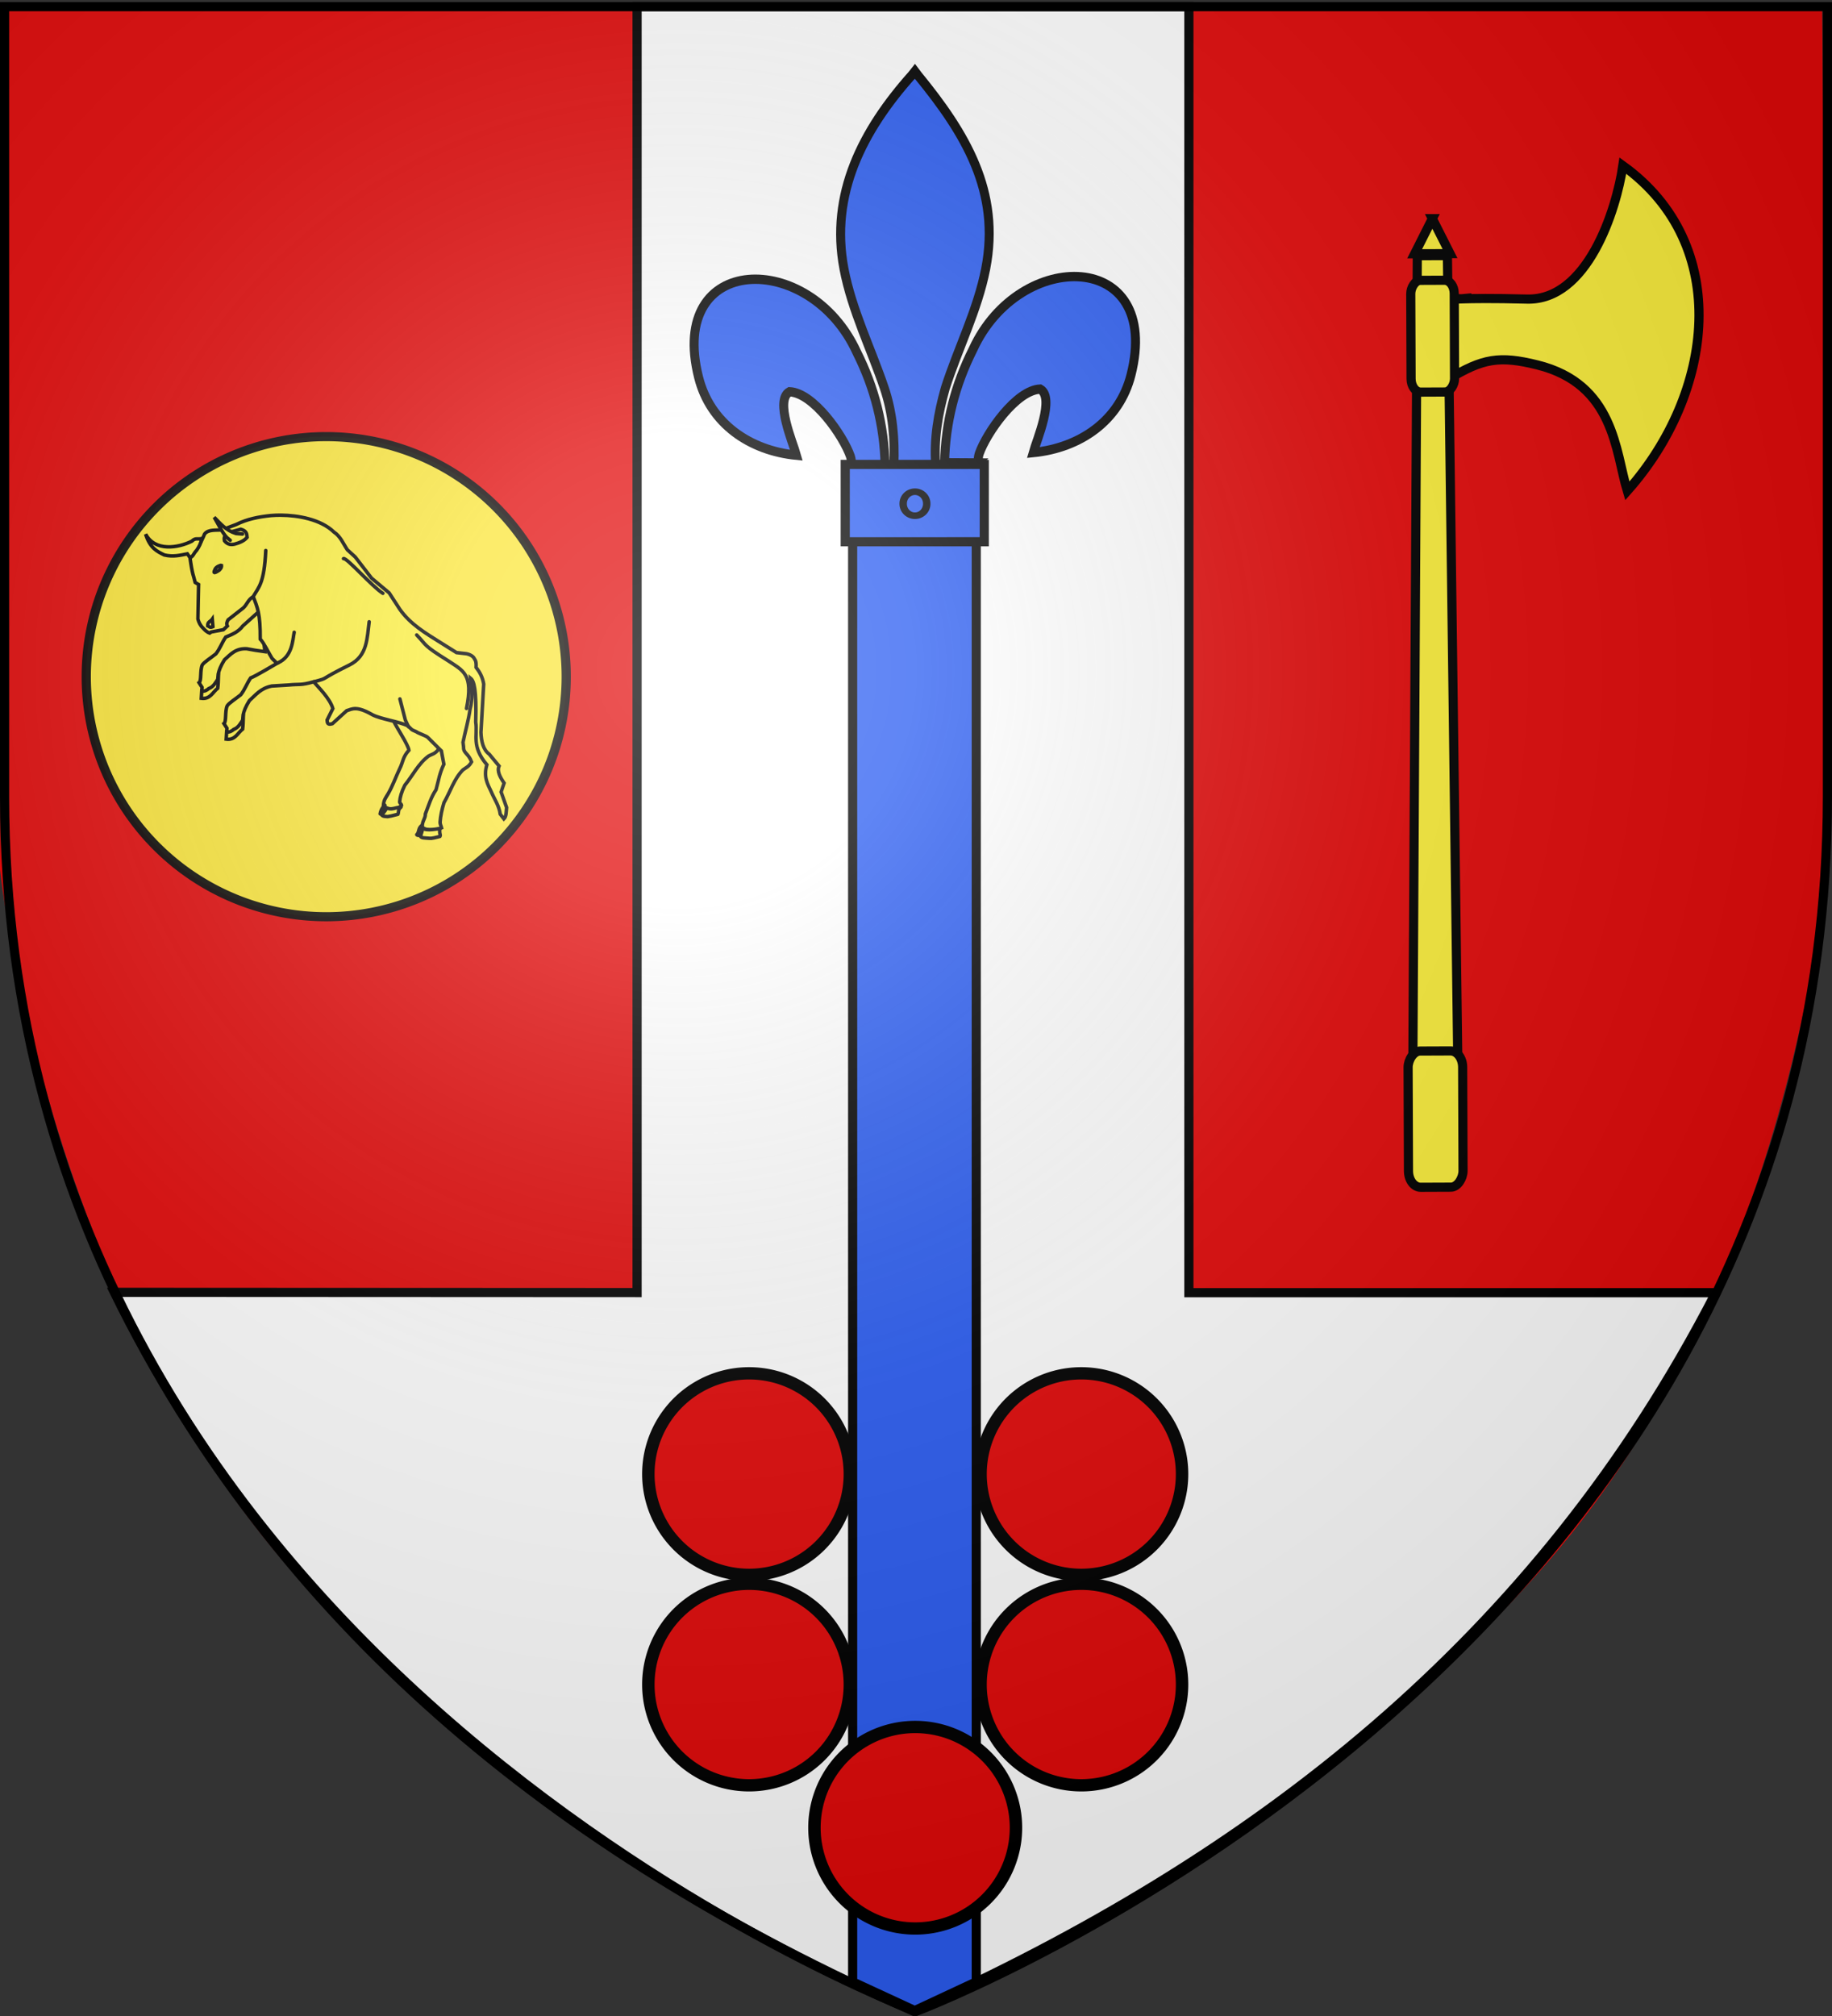 <svg xmlns="http://www.w3.org/2000/svg" xmlns:xlink="http://www.w3.org/1999/xlink" height="660" width="600" version="1.0"><rect width="100%" height="100%" fill="#333333" stroke="none"/><defs><linearGradient id="b"><stop style="stop-color:white;stop-opacity:.314" offset="0"/><stop offset=".19" style="stop-color:white;stop-opacity:.251"/><stop style="stop-color:#6b6b6b;stop-opacity:.125" offset=".6"/><stop style="stop-color:black;stop-opacity:.125" offset="1"/></linearGradient><linearGradient id="a"><stop offset="0" style="stop-color:#fd0000;stop-opacity:1"/><stop style="stop-color:#e77275;stop-opacity:.659" offset=".5"/><stop style="stop-color:black;stop-opacity:.323" offset="1"/></linearGradient><linearGradient id="c"><stop style="stop-color:#e80000;stop-opacity:.276" offset="0"/><stop style="stop-color:red;stop-opacity:0" offset="1"/></linearGradient><radialGradient xlink:href="#b" id="d" gradientUnits="userSpaceOnUse" gradientTransform="matrix(1.353 0 0 1.349 -77.63 -85.747)" cx="221.445" cy="226.331" fx="221.445" fy="226.331" r="300"/></defs><g style="opacity:1;display:inline"><path d="m1.752 3.222 595.029-.357 2.576 268.226s-6.31 129.634-81.23 226.58c-74.92 96.947-218.448 161.207-218.448 161.207s-128.1-56.024-206.204-146.962C14.065 419.459 0 284.56 0 284.56L1.752 3.222z" style="fill:#e20909;fill-opacity:1;fill-rule:evenodd;stroke:none;stroke-width:1px;stroke-linecap:butt;stroke-linejoin:miter;stroke-opacity:1"/><path style="fill:none;fill-opacity:1;fill-rule:evenodd;stroke:none;stroke-width:1px;stroke-linecap:butt;stroke-linejoin:miter;stroke-opacity:1" d="M299.679 658.5s298.5-112.32 298.5-397.772V2.176h-597v258.552c0 285.452 298.5 397.772 298.5 397.772z"/><path style="fill:#fff;fill-opacity:1;fill-rule:evenodd;stroke:#000;stroke-width:3;stroke-linecap:butt;stroke-linejoin:miter;stroke-miterlimit:4;stroke-dasharray:none;stroke-opacity:1" d="M389.373 423.202V2.172H208.651v420.992l-171.212-.082c52.78 107.455 143.192 183.265 261.788 235.375 110.892-49.757 204.05-121.303 262.69-235.255H389.374z"/></g><g style="fill:#2b5df2;stroke:#000;stroke-width:14.619;stroke-miterlimit:4;stroke-dasharray:none"><g style="opacity:1;fill:#2b5df2;stroke:#000;stroke-width:14.619;stroke-miterlimit:4;stroke-dasharray:none;display:inline"><g style="fill:#2b5df2;fill-opacity:1;stroke:#000;stroke-width:14.619;stroke-miterlimit:4;stroke-dasharray:none;stroke-opacity:1"><g style="fill:#2b5df2;stroke:#000;stroke-width:14.619;stroke-miterlimit:4;stroke-dasharray:none"><g style="fill:#2b5df2;stroke:#000;stroke-width:14.351;stroke-miterlimit:4;stroke-dasharray:none"><path transform="matrix(.205 0 0 .213 225.92 21.854)" d="m459.31 608.996-52.28-.297c1.424-61.956 16.75-119.54 45.289-174.108 74.714-157.186 302.92-153.432 252.615 38.811-18.537 70.84-81.509 112.474-156.319 119.615 5.4-18.665 35.1-84.652 11.125-97.562-38.339 1.449-85.945 67.706-97.393 99.301-1.653 4.536-1.19 9.778-3.036 14.24z" style="opacity:1;fill:#2b5df2;fill-opacity:1;fill-rule:evenodd;stroke:#000;stroke-width:14.351;stroke-linecap:butt;stroke-linejoin:miter;stroke-miterlimit:4;stroke-dasharray:none;stroke-opacity:1;display:inline"/><path d="m298.241 657.67 52.282-.298c-1.425-61.956-16.751-119.54-45.29-174.108-74.714-157.186-302.92-153.432-252.615 38.81 18.537 70.84 81.509 112.475 156.319 119.616-5.4-18.665-35.1-84.652-11.124-97.562 38.338 1.449 85.944 67.705 97.392 99.301 1.653 4.536 1.19 9.778 3.036 14.24z" style="fill:#2b5df2;fill-opacity:1;fill-rule:evenodd;stroke:#000;stroke-width:14.351;stroke-linecap:butt;stroke-linejoin:miter;stroke-miterlimit:4;stroke-dasharray:none;stroke-opacity:1" transform="matrix(.205 0 0 .213 218.015 12.359)"/><path d="M393.626 57.12c-78.714 84.85-131.565 182.962-108.781 298.031 12.57 63.484 43.041 122.28 64.53 183.438 13.437 38.37 16.873 78.452 15.282 118.781h66.781c-3.196-40.626 3.807-79.998 15.282-118.781 20.474-61.538 51.625-119.906 64.53-183.438 24.129-118.779-32.506-208.36-108.437-297.656l-4.64-5.918-4.547 5.543z" style="fill:#2b5df2;fill-opacity:1;fill-rule:nonzero;stroke:#000;stroke-width:14.351;stroke-linecap:butt;stroke-linejoin:miter;stroke-miterlimit:4;stroke-dasharray:none;stroke-opacity:1" transform="matrix(.205 0 0 .213 218.015 12.359)"/></g><path style="fill:#2b5df2;fill-opacity:1;stroke:#000;stroke-width:14.619;stroke-miterlimit:4;stroke-dasharray:none;stroke-opacity:1" d="M298.8 695.904h197.503v2383.693l-98.264 45.879-99.238-45.879V695.904z" transform="matrix(.205 0 0 .205 217.994 17.504)"/><path style="fill:#2b5df2;fill-opacity:1;stroke:#000;stroke-width:14.619;stroke-miterlimit:4;stroke-dasharray:none;stroke-opacity:1" d="M286.979 656.301h222.127v123.496H286.979z" transform="matrix(.205 0 0 .205 217.994 17.504)"/></g></g></g></g><path style="fill:#2b5df2;stroke:#000;stroke-width:1.847;stroke-miterlimit:4;stroke-dasharray:none" d="M303.472 164.712a2.927 3.323 0 1 1-5.853 0 2.927 3.323 0 1 1 5.853 0z" transform="matrix(1.318 0 0 1.161 -96.462 -26.32)"/><g style="opacity:1;display:inline"><g style="fill:#fff;fill-opacity:1"><path transform="matrix(.495 0 0 .489 210.954 432.028)" d="M246.032 340.159a66.667 67.46 0 1 1-133.334 0 66.667 67.46 0 1 1 133.334 0z" style="fill:#e20909;fill-opacity:1;stroke:#000;stroke-width:8.227;stroke-miterlimit:4;stroke-dasharray:none;stroke-opacity:1"/><path transform="matrix(.495 0 0 .489 156.554 385.15)" d="M246.032 340.159a66.667 67.46 0 1 1-133.334 0 66.667 67.46 0 1 1 133.334 0z" style="fill:#e20909;fill-opacity:1;stroke:#000;stroke-width:8.227;stroke-miterlimit:4;stroke-dasharray:none;stroke-opacity:1"/><path style="fill:#e20909;fill-opacity:1;stroke:#000;stroke-width:8.227;stroke-miterlimit:4;stroke-dasharray:none;stroke-opacity:1" d="M246.032 340.159a66.667 67.46 0 1 1-133.334 0 66.667 67.46 0 1 1 133.334 0z" transform="matrix(.495 0 0 .489 156.554 316.25)"/><path style="fill:#e20909;fill-opacity:1;stroke:#000;stroke-width:8.227;stroke-miterlimit:4;stroke-dasharray:none;stroke-opacity:1" d="M246.032 340.159a66.667 67.46 0 1 1-133.334 0 66.667 67.46 0 1 1 133.334 0z" transform="matrix(.495 0 0 .489 265.354 385.15)"/><path transform="matrix(.495 0 0 .489 265.354 316.25)" d="M246.032 340.159a66.667 67.46 0 1 1-133.334 0 66.667 67.46 0 1 1 133.334 0z" style="fill:#e20909;fill-opacity:1;stroke:#000;stroke-width:8.227;stroke-miterlimit:4;stroke-dasharray:none;stroke-opacity:1"/><g style="fill:#fcef3c;stroke:#000;stroke-width:4.125;stroke-miterlimit:4;stroke-dasharray:none" transform="matrix(-.727 0 0 .727 713.296 5.726)"><path style="fill:#fcef3c;fill-opacity:1;fill-rule:evenodd;stroke:#000;stroke-width:4.125;stroke-linecap:butt;stroke-linejoin:miter;stroke-miterlimit:4;stroke-dasharray:none;stroke-opacity:1" d="M288.586 156.453c17.053-4.23 24.617-2.944 39.96 6.375 1.073-47.171 3.921-33.792-10.425-36.584 12.031 1.262 6.501-.255-24.871.569-27.169.714-40.222-39.892-43.2-60.099-49.533 35.608-41.145 102.534-1.991 146.495 5.37-17.73 5.752-48.13 40.527-56.756z"/><path style="fill:#fcef3c;fill-opacity:1;stroke:#000;stroke-width:4.125;stroke-miterlimit:4;stroke-dasharray:none;stroke-opacity:1" d="m329.099 107.216 13.562.054 2.152 391.062-20.756-.082 5.042-391.034z"/><rect style="fill:#fcef3c;fill-opacity:1;stroke:#000;stroke-width:4.125;stroke-miterlimit:4;stroke-dasharray:none;stroke-opacity:1" width="19.582" height="50.333" x="326.483" y="117.006" ry="6.01" rx="4.352" transform="rotate(.228) skewX(.015)"/><path style="fill:#fcef3c;fill-opacity:1;stroke:#000;stroke-width:4.125;stroke-miterlimit:4;stroke-dasharray:none;stroke-opacity:1" d="m335.883 90.573 7.978 15.838-15.956-.064 7.978-15.774z"/><rect rx="5.461" ry="7.325" y="464.065" x="323.987" height="61.347" width="24.575" style="fill:#fcef3c;fill-opacity:1;stroke:#000;stroke-width:4.125;stroke-miterlimit:4;stroke-dasharray:none;stroke-opacity:1" transform="rotate(.228) skewX(.015)"/></g><path style="opacity:.96;fill:#fcef3c;fill-opacity:1;stroke:#000;stroke-width:2.56;stroke-miterlimit:4;stroke-dasharray:none;stroke-opacity:1" d="M246.032 340.159a66.667 67.46 0 1 1-133.334 0 66.667 67.46 0 1 1 133.334 0z" transform="matrix(1.179 0 0 1.165 -104.628 -174.755)"/></g></g><g style="fill:#fcef3c;display:inline"><g style="opacity:1;fill:#fcef3c;stroke:#000;stroke-width:4.072;stroke-miterlimit:4;stroke-dasharray:none;stroke-opacity:1;display:inline"><g style="fill:#fcef3c;stroke:#000;stroke-width:4.072;stroke-miterlimit:4;stroke-dasharray:none;stroke-opacity:1"><g style="fill:#fcef3c;stroke:#000;stroke-width:4.072;stroke-miterlimit:4;stroke-dasharray:none;stroke-opacity:1"><path style="fill:#fcef3c;fill-opacity:1;fill-rule:evenodd;stroke:#000;stroke-width:4.072;stroke-linecap:round;stroke-linejoin:miter;stroke-miterlimit:4;stroke-dasharray:none;stroke-opacity:1" d="M-296.46 241.076c-5.194 7.04-12.598 9.993-19.965 13.013-4.303 6.38-6.825 13.68-11.484 19.559-5.298 4.332-14.115 9.852-15.894 12.997-2.788 6.488-.643 18.244-3.712 20.594l3.498 5.406c-.68 4.925.3 4.956 1.4 8.331l16.275-10.699 1.184-13.304c.999-4.243 2.671-9.072 7.299-16.473 7.025-6.188 12.98-13.607 26.106-12.785l9.905 1.779 11.049 1.588-4.992-48.52-20.668 18.514z" transform="matrix(.281 0 0 .281 162.844 137.17)"/><path style="fill:#fcef3c;fill-opacity:1;fill-rule:evenodd;stroke:#000;stroke-width:4.072;stroke-linecap:round;stroke-linejoin:miter;stroke-miterlimit:4;stroke-dasharray:none;stroke-opacity:1" d="M-325.036 302.359c-3.155 4.314-5.242 9.452-11.105 11.676-2.384 2.122-5.045 3.426-8.277 3.037l-.502 8.34c10.416 1.403 13.306-7.147 19.186-11.744.626-5.157.58-7.943.698-11.31z" transform="matrix(.281 0 0 .281 162.844 137.17)"/></g><g style="fill:#fcef3c;stroke:#000;stroke-width:4.072;stroke-miterlimit:4;stroke-dasharray:none;stroke-opacity:1"><path style="fill:#fcef3c;fill-opacity:1;fill-rule:evenodd;stroke:#000;stroke-width:4.072;stroke-linecap:round;stroke-linejoin:miter;stroke-miterlimit:4;stroke-dasharray:none;stroke-opacity:1" d="M-128.273 332.404c6.476 7.86 9.261 12.269 22.055 18.522l1.922 3.465c4.163 8.993 17.21 28.057 18.12 34.6-7.656 8.594-6.4 13.148-10.985 22.085-4.235 8.793-7.822 19.273-13.277 28.69-2.827 4.874-5.126 7.04-5.494 14.047 3.907 13.06 15.674 5.07 21.136-.62-.092-1.411-2.292-2.576-2.173-4.138.401-5.247 2.114-11.438 5.958-19.177 9.312-11.404 15.977-25.565 27.95-34.212 3.699-2.009 7.115-2.254 11.347-7.573-2.21-10.619-7.876-11.46-6.472-18.388l.23-5.755-70.317-31.546z" transform="matrix(.281 0 0 .281 158.142 136.294)"/><path style="fill:#fcef3c;fill-opacity:1;fill-rule:evenodd;stroke:#000;stroke-width:4.072;stroke-linecap:round;stroke-linejoin:round;stroke-miterlimit:4;stroke-dasharray:none;stroke-opacity:1" d="M-114.196 453.071c.113 2.002-.98 2.134 2.05 3.042 5.554 2.973 9.82-.398 16.742-.846-4.008 3.427-2.322 5.64-3.581 8.37-12.109 3.042-5.593 1.516-12.171 2.725-2.38-.345-5.069.08-6.77-1.96 7.756-8.571 6.936-11.663-1.002-1.021-.503.613-.247-.819-.795-.223.586-3.223 1.663-6.5 5.527-10.087z" transform="matrix(.281 0 0 .281 158.142 136.294)"/></g><path style="fill:#fcef3c;fill-opacity:1;fill-rule:evenodd;stroke:#000;stroke-width:4.072;stroke-linecap:round;stroke-linejoin:miter;stroke-miterlimit:4;stroke-dasharray:none;stroke-opacity:1" d="M-246.219 116.5c-3.859-.03-7.716.123-11.562.438-14.11 1.447-27.748 3.986-40.594 10.406l-16.813 6.312c-7.272.66-15.784-.776-20.125 4.813-4.192 10.401-8.823 18.11-17.03 27.156 2.782 20.492 4.148 20.851 6.093 29.25l4 2.406-.813 40.25c1.037 4.004 2.865 7.614 6.032 10.563 2.034 2.18 3.967 4.42 7.656 5.781l1.75-1.25 14.25-2.688 4.625-4.28c-1.404-2.962-.236-5.065.844-7.188l17.25-13.5c4.912-3.943 6.223-10.78 12.156-13.406 4.686 12.368 8.245 19.225 8.094 49.37 3.912 3.776 10.099 16.602 13.755 22.447l5.784 5.748c-7.398 4.209-23.39 14.009-30.758 17.028-4.302 6.38-6.84 13.685-11.5 19.563-5.298 4.332-14.096 9.855-15.875 13-2.788 6.488-.65 18.244-3.719 20.594l3.5 5.406c-.68 4.925.306 4.968 1.406 8.344l16.282-10.72 1.187-13.312c.999-4.243 2.654-9.068 7.281-16.469 7.026-6.188 12.967-14.493 26.094-17.009l19.638-1.198c13.686-1.37 13.393.676 29.224-3.752 5.886 6.876 18.993 19.574 22.326 31.21l-6.688 13.343c.32 2.801-.098 6.169 6.156 4.281l16.625-15.125c6.56-2.104 11.497-5.922 30.157 4.782 10.066 5.11 30.588 7.785 41.156 12.812 5.077 4.527 2.792 3.976 10 6.969 1.477 1.52 12.23 4.944 13.438 6.75l15.624 15.531 2.938 15.531c-5.324 11.342-5.697 17.087-9.156 29.72-5.78 8.56-8.532 18.02-12.422 28.184.135 5.745-4.337 8.704-3.443 15.681 6.3 4.941 18.064 2.653 22.334.54-.413-1.807-1.855-4.22-1.688-7 .39-6.46 2.172-14.917 4.5-22.406 7.38-12.738 11.71-27.779 22.156-38.219 3.334-2.571 6.667-3.356 10-9.28-3.87-10.133-9.597-10.063-9.312-17.126l-.688-5.719c2.709-12.937 6.482-25.875 8.282-38.812 3.144-11.55 2.233-23.56.718-35.656 3.935 3.26 6.881 13.373 5.813 50.937 2.447 15.8-5.345 28 13.031 49.75-4.244 14.086.84 22.501 5.063 31.438 3.593 8.64 9.025 15.81 10.5 26.125l4.28 5.562c2.982-2.962 2.621-8.501 3.126-13.375L10.312 439l3.5-10.375c-4.805-7.054-8.484-13.943-5.874-19.875L-3.5 394.969c-7.13-5.236-9.231-14.676-9.656-25.5l3.187-56.188c-1.198-7.884-4.61-14.007-8.875-19.469.365-8.176-1.323-8.429-2.062-10.187-.605-1.436-3.074-4.418-9.125-5.688l-11.625-1.312-18.844-11.813c-17.324-10.871-35.03-21.272-47.281-38.718l-12.375-19.031-20.531-17.22-18.97-24.562-9.25-8.469c-4.838-7.179-8.005-15.673-15.624-20.656-15.4-14.984-42.197-19.46-61.688-19.656z" transform="matrix(.281 0 0 .281 161.218 135.92)"/><path style="fill:#fcef3c;fill-opacity:1;fill-rule:evenodd;stroke:#000;stroke-width:4.072;stroke-linecap:round;stroke-linejoin:miter;stroke-miterlimit:4;stroke-dasharray:none;stroke-opacity:1;display:inline" d="m-97.704 362.947-3.624-7.87-6.305-24.488M-207.764 310.61c19.233-5.309 3.16-.786 41.42-19.632 21.02-10.49 20.372-31.26 22.898-50.265M-30.02 341.72c8.21-39.969-3.773-43.858-21.252-55.52-29.763-18.575-24.252-17.12-36.785-30.132M-249.909 288.62c17.137-7.462 17.144-26.385 19.078-35.687M-127.464 207.575c-12.298-7.529-42.654-42.336-45.917-40.443" transform="matrix(.281 0 0 .281 161.218 135.92)"/><path style="fill:#fcef3c;fill-opacity:1;fill-rule:evenodd;stroke:#000;stroke-width:4.072;stroke-linecap:round;stroke-linejoin:miter;stroke-miterlimit:4;stroke-dasharray:none;stroke-opacity:1" d="M-404 138.595c5.128 16.496 13.503 20.21 21.788 24.282 10.388 2.468 18.484.306 26.838-1.334l3.25 4.55c3.973-2.07 3.624-4.497 7.606-8.697 2.864-4.172 4.817-7.85 5.936-13.586-5.1 1.065-7.46-1.17-11.544 2.98-16.022 8.025-42.997 12.358-53.874-8.195zM-307.282 136.733l14.23-3.858c7.409 2.173 6.864 5.952 7.31 9.531-3.532 4.1-8.794 6.3-14.645 7.85-5.6 1.318-9.111-.62-11.724-3.959-1.229-5.334 1.942-7.342 4.829-9.564z" transform="matrix(.281 0 0 .281 161.218 135.92)"/><path style="fill:#fcef3c;fill-opacity:1;fill-rule:evenodd;stroke:#000;stroke-width:4.072;stroke-linecap:round;stroke-linejoin:miter;stroke-miterlimit:4;stroke-dasharray:none;stroke-opacity:1" d="m-305.4 145.764-3.907-3.19c-5.956-6.506-9.943-15.617-14.757-23.635 7.18 7.304 13.29 15.086 25.322 18.945l7.665.589M-331.58 245.408c-.654-4.431 3.523-5.212 5.3-7.805.262 2.977.688 7.141.765 8.787-3.858 1.826-4.331-.317-6.065-.982zM-323.072 179.457c1.21-2.975 6.71-4.884 7.49-4.522.262 2.978-1.504 4.423-2.725 5.725-7.18 4.756-6.508 2.528-4.765-1.203z" transform="matrix(.281 0 0 .281 161.218 135.92)"/><path style="fill:#fcef3c;fill-opacity:1;fill-rule:evenodd;stroke:#000;stroke-width:4.072;stroke-linecap:round;stroke-linejoin:miter;stroke-miterlimit:4;stroke-dasharray:none;stroke-opacity:1;display:inline" d="M-278.434 211.083c6.237-10.918 12.684-14.96 14.444-53.405" transform="matrix(.281 0 0 .281 161.218 135.92)"/><path style="fill:#fcef3c;fill-opacity:1;fill-rule:evenodd;stroke:#000;stroke-width:4.072;stroke-linecap:round;stroke-linejoin:round;stroke-miterlimit:4;stroke-dasharray:none;stroke-opacity:1" d="M-82.499 478.269c.954 7.606 16.315 3.879 21.397 3.353-.733 7.52 1.362 6.459.103 9.188-12.109 3.042-9.277 2.145-15.855 1.907-2.38-.345-5.069.08-6.77-1.96 3.126-9.729 3.463-13.4-2.159-1.31-.504.612-3.43-.82-1.664-1.092 2.612-4.38 1.085-6.5 4.948-10.086z" transform="matrix(.281 0 0 .281 161.218 135.92)"/><path style="fill:#fcef3c;fill-opacity:1;fill-rule:evenodd;stroke:#000;stroke-width:4.072;stroke-linecap:round;stroke-linejoin:miter;stroke-miterlimit:4;stroke-dasharray:none;stroke-opacity:1" d="M-290.237 354.43c-3.154 4.314-5.242 9.452-11.104 11.676-2.385 2.122-5.046 3.426-8.278 3.037l-.501 8.34c10.415 1.403 13.306-7.147 19.185-11.744.627-5.157.58-7.942.698-11.309z" transform="matrix(.281 0 0 .281 161.218 135.92)"/></g></g></g><g style="display:inline"><path d="M300 658.5s298.5-112.32 298.5-397.772V2.176H1.5v258.552C1.5 546.18 300 658.5 300 658.5z" style="opacity:1;fill:url(#d);fill-opacity:1;fill-rule:evenodd;stroke:none;stroke-width:1px;stroke-linecap:butt;stroke-linejoin:miter;stroke-opacity:1"/></g><path d="M300 658.5S1.5 546.18 1.5 260.728V2.176h597v258.552C598.5 546.18 300 658.5 300 658.5z" style="opacity:1;fill:none;fill-opacity:1;fill-rule:evenodd;stroke:#000;stroke-width:3;stroke-linecap:butt;stroke-linejoin:miter;stroke-miterlimit:4;stroke-dasharray:none;stroke-opacity:1"/></svg>